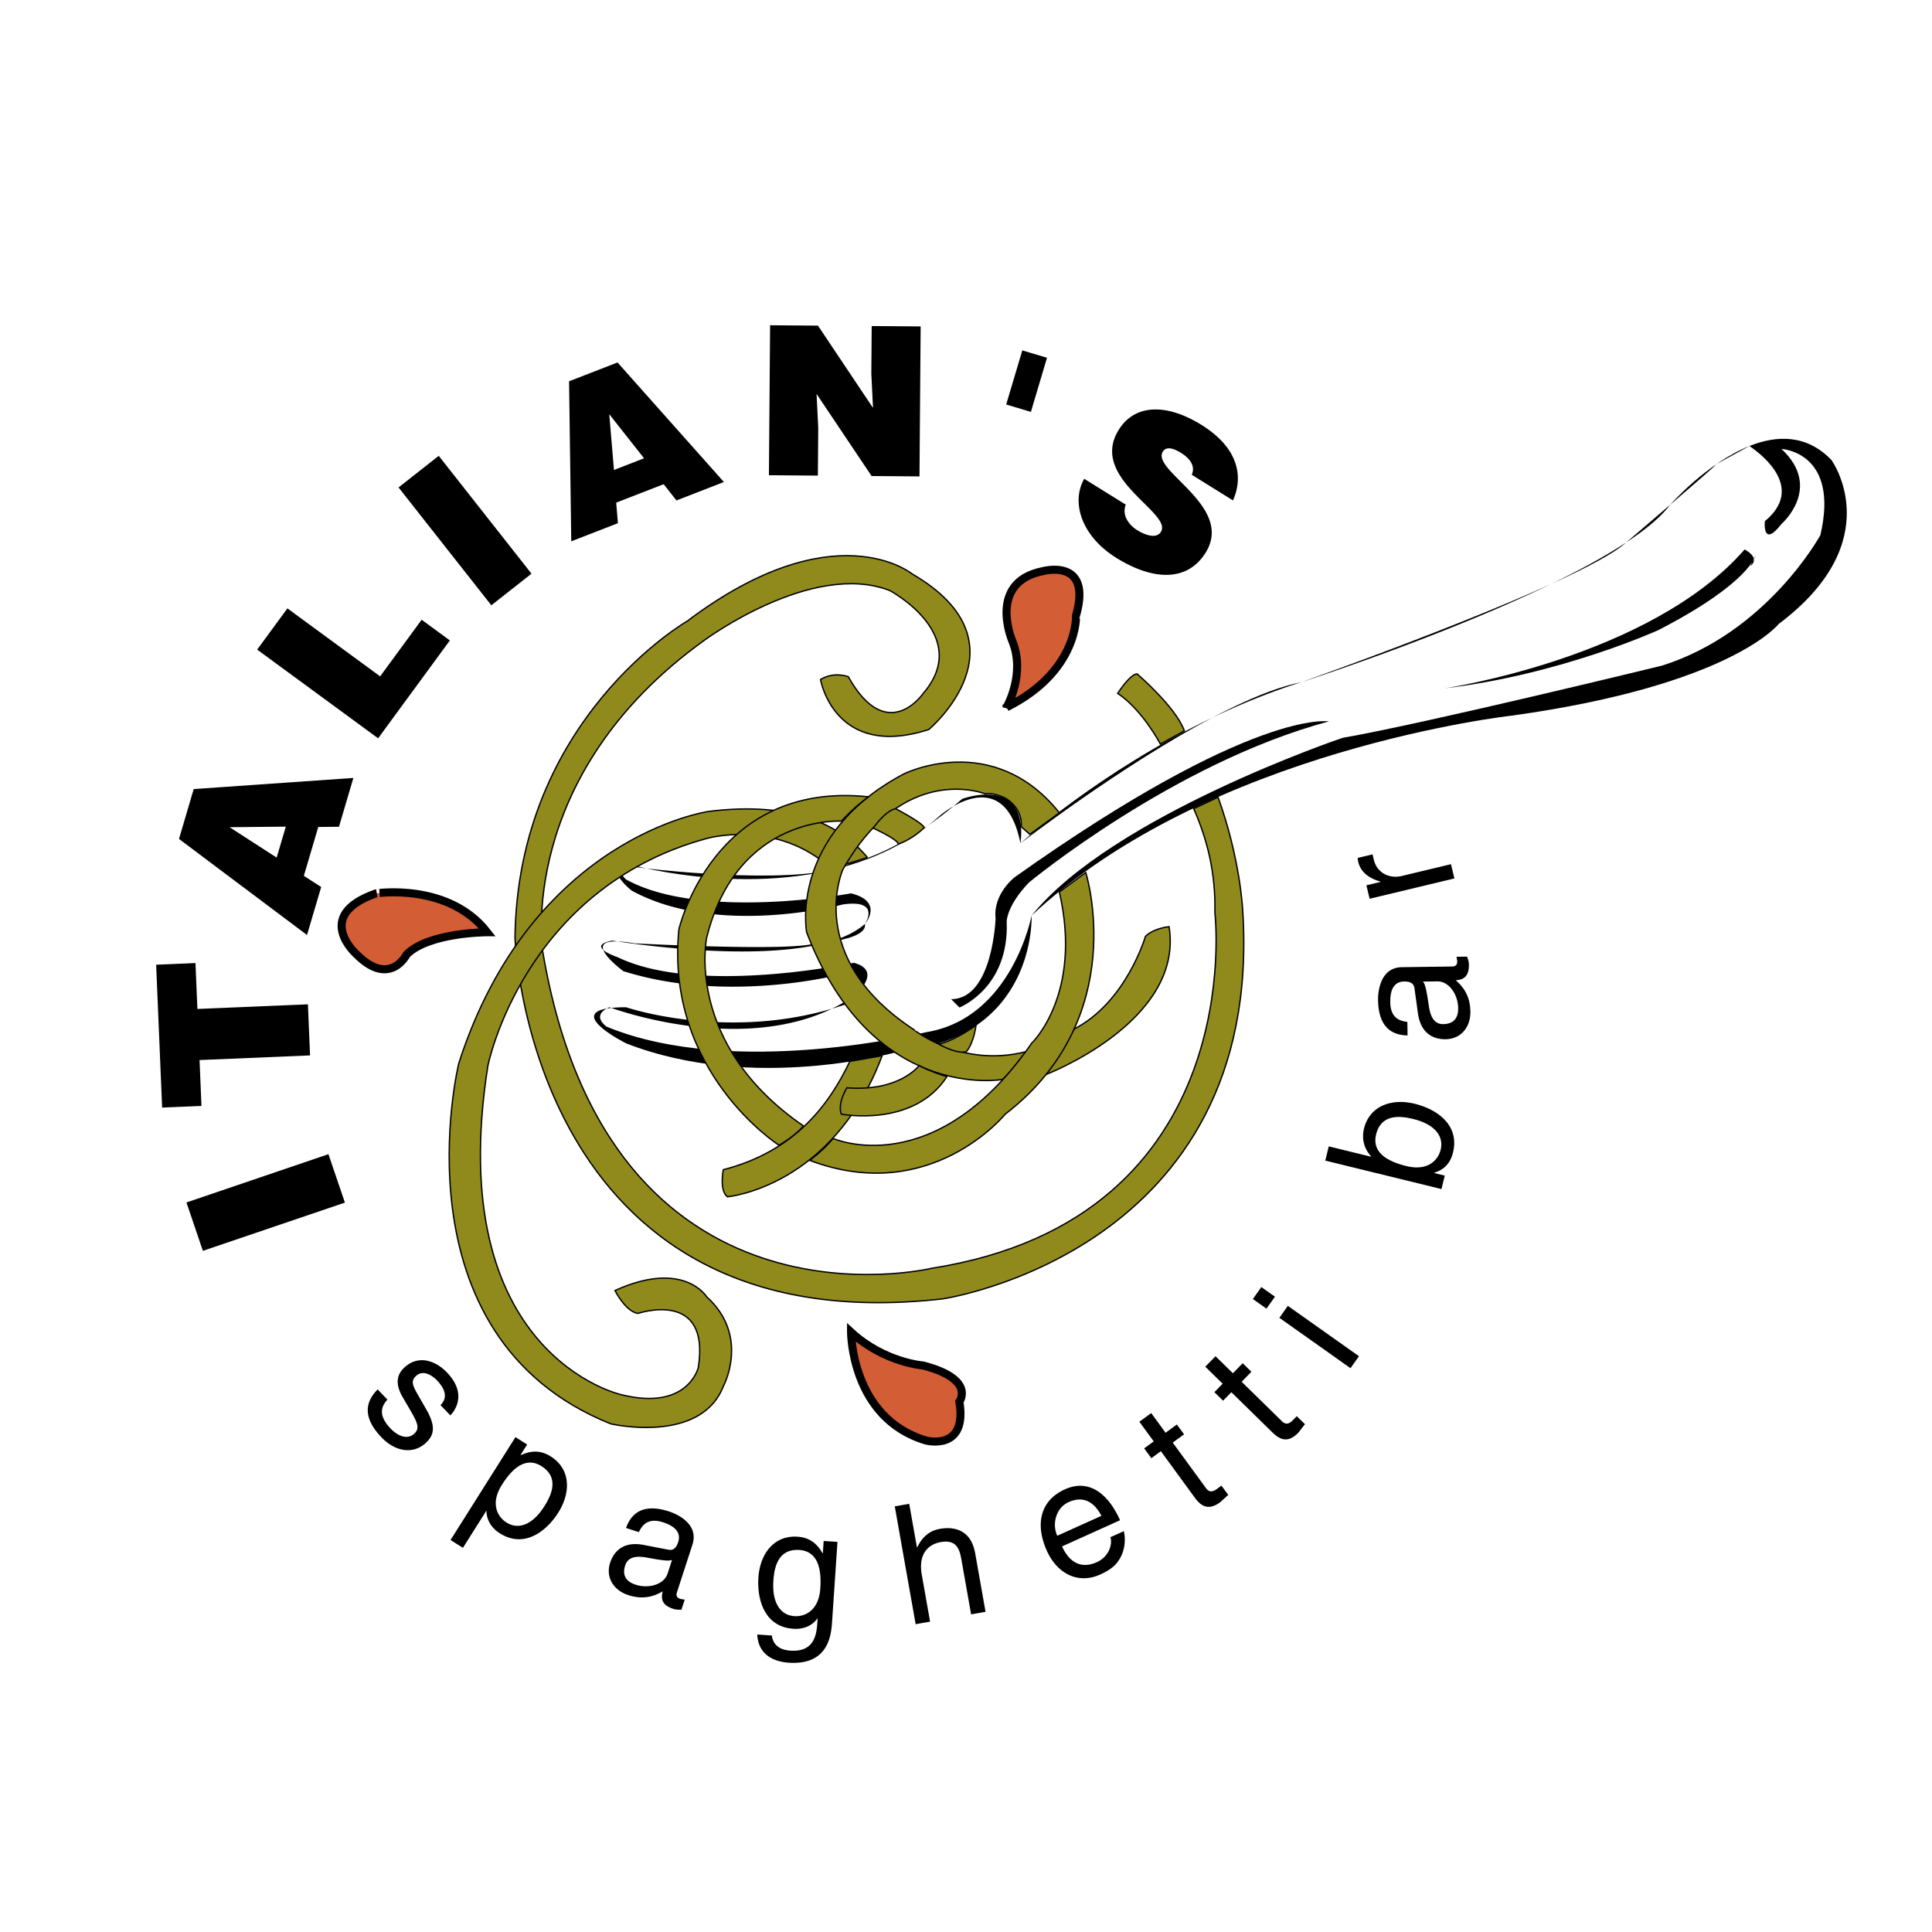 <svg xmlns="http://www.w3.org/2000/svg" width="2500" height="2500" viewBox="0 0 192.756 192.756"><g fill-rule="evenodd" clip-rule="evenodd"><path fill="#fff" d="M0 0h192.756v192.756H0V0z"/><path d="M82.685 93.982c-.78.104-1.377.136-1.377.136-2.494.832-18.013 0-18.013 0a11.984 11.984 0 0 0-1.688-.192c2.603.397 14.245 2.006 21.078.056zM101.812 84.143c.832-6.927-5.818-4.434-5.818-4.434a42.31 42.31 0 0 1-.868.731c1.966-1.121 5.509-2.19 6.686 3.703zM84.911 89.13s-14.965 2.771-22.446-1.386c0 0-1.054-.843.15-1.242-2.397.147.405 2.351.405 2.351 8.59 4.711 21.06 1.386 21.06 1.386 3.879-.555 2.218 1.94 2.218 1.94s1.937-2.217-1.387-3.049z"/><path d="M101.812 84.143s10.043-7.758 19.191-12.568c-11.302 5.401-19.191 12.568-19.191 12.568zM92.582 82.371c-4.572 3.164-7.671 3.711-7.671 3.711-4.222 2.375-18.978.732-20.387.568 4.216.911 18.401 3.22 28.058-4.279zM154.756 58.265c3.516-1.597 6.326-3.073 7.475-4.134-2.112 1.39-4.694 2.788-7.475 4.134z"/><path d="M182.729 45.902c-2.482-2.589-5.467-2.49-8.188-1.404 1.365.929 5.527 4.214 1.537 7.5 0 0-.277 2.771 1.662.277 0 0 4.158-3.603 0-7.482 0 0 5.82.278 3.881 8.59 0 0-5.266 9.699-15.797 13.024 0 0-23.83 5.819-31.867 7.205 0 0-23 7.758-31.035 17.734 17.734-16.626 47.939-19.951 47.939-19.951 21.891-3.048 26.602-9.145 26.602-9.145 11.084-8.312 5.266-16.348 5.266-16.348zM92.392 102.984s-19.12 4.713-31.867-.553c0 0-1.488-.994.007-1.807-3.709.646 1.933 3.469 1.933 3.469 12.747 4.988 27.156.832 27.156.832 13.854-1.385 13.301-13.579 13.301-13.579s-1.94 10.254-10.53 11.638z"/><path d="M85.187 96.058s-15.519 3.325-23.555-.554c0 0-.982-.329-1.434-.716.326.877 1.989 2.101 1.989 2.101 10.529 3.326 21.891.277 21.891.277 2.319 0 1.537 1.482.854 2.379.084-.055.17-.104.255-.162 0 0 3.048-2.494 0-3.325zM82.996 100.641c-10.827 3.166-20.531-.148-20.531-.148-.584 0-1.064.025-1.47.07 1.602.564 13.115 4.357 22.001.078zM129.801 68.071s13.998-4.5 24.955-9.806c-9.768 4.437-24.955 9.806-24.955 9.806zM93.777 81.371c-.39.352-.791.684-1.196 1 .805-.557 1.657-1.2 2.545-1.931-.806.461-1.349.931-1.349.931zM121.004 71.575c2.752-1.314 5.705-2.527 8.797-3.504-2.51.502-5.6 1.823-8.797 3.504zM60.801 100.492a3.242 3.242 0 0 0-.27.133c.141-.025.295-.047.463-.062a18.723 18.723 0 0 1-.193-.071zM64.404 86.636l.12.014c-.786-.169-1.228-.291-1.228-.291a3.62 3.62 0 0 0-.681.144c.422-.027 1.001.009 1.789.133z"/><path d="M84.932 99.545c-.628.414-1.274.777-1.937 1.096.452-.131.905-.271 1.36-.426.001 0 .28-.279.577-.67zM171.227 46.317c-.055.217-8.693 7.535-8.996 7.814 1.957-1.289 3.506-2.569 4.426-3.794 0 0 3.617-4.134 7.885-5.838l-3.315 1.818zM61.607 93.925c-.34-.052-.529-.084-.529-.084-1.263.253-1.258.621-.879.946-.191-.513.084-.903 1.408-.862zM86.296 92.179c-.888.797-2.139 1.382-3.611 1.803 1.54-.208 3.794-.7 3.611-1.803zM94.895 99.686l.832.832s4.989-1.939 4.711-8.59c0 0-.01-1.549 2.217-3.879 0 0 14.408-11.916 29.926-16.072 0 0-7.48-1.386-31.312 15.517 0 0-2.217 1.663-1.939 4.157-.002-.001-.279 8.035-4.435 8.035zM175.17 55.376s-.555 2.77-9.699 7.481c0 0-9.699 4.433-21.338 5.818 0 0 20.506-3.048 29.928-13.855 0 0 1.662.832.555 1.663l.554-1.107z"/><path d="M121.523 79.536c2.225 6.15 2.459 11.256 2.459 11.256 2.217 34.084-29.928 38.795-29.928 38.795-41.288 4.711-42.673-36.024-42.673-36.024.276-21.891 17.18-31.589 17.18-31.589 14.686-11.084 22.446-4.712 22.446-4.712C102.923 64.19 92.67 72.78 92.67 72.78c-9.423 3.048-10.808-4.987-10.808-4.987 1.385-.831 2.771-.278 2.771-.278 3.879 6.929 7.482 1.663 7.482 1.663 4.987-5.818-3.325-10.253-3.325-10.253-7.759-3.047-18.568 4.988-18.568 4.988-18.841 13.579-16.071 31.036-16.071 31.036 6.65 39.35 38.795 31.59 38.795 31.59 31.868-4.986 28.265-35.469 28.265-35.469.088-3.966-.738-7.247-2.113-10.391l2.425-1.143z" fill="#908a1c" stroke="#000" stroke-width=".134" stroke-miterlimit="2.613"/><path d="M100.428 70.564s1.939-3.325.555-6.65c0 0-2.494-5.818 3.049-6.928 0 0 4.986-1.385 3.324 4.434-.001 0 .277 5.542-6.928 9.144zM48.609 93.01s-5.819 0-8.035 2.217c0 0-1.664 3.326-4.988 0 0 0-4.434-3.88 1.939-6.097-.001 0 7.204-1.107 11.084 3.88zM84.911 132.914s0 8.588 7.481 10.807c0 0 4.157 1.107 3.326-3.881 0 0 1.662-2.217-3.603-3.602 0 0-3.88-.277-7.204-3.324z" fill="#d35d35" stroke="#000" stroke-width=".804" stroke-miterlimit="2.613"/><path d="M88.01 105.324c-4.933 13.166-15.432 14.078-15.432 14.078-.832-.623-.416-2.699-.416-2.699 7.069-1.824 10.508-6.371 12.626-10.809l3.222-.57zM118.162 72.919l-2.391 1.316s-1.766-3.395-4.26-5.058c0 0 1.246-1.939 1.941-1.939.001.001 3.88 3.326 4.71 5.681z" fill="#908a1c" stroke="#000" stroke-width=".134" stroke-miterlimit="2.613"/><path d="M86.544 85.552c-2.729-3.286-7.51-5.638-15.835-4.596 0 0-17.665 2.494-24.94 25.147 0 0-6.649 27.225 15.172 35.955 0 0 8.936 2.078 11.222-3.742 0 0 2.702-4.988-1.662-8.938 0 0-2.286-3.74-9.145-.621 0 0 1.039 2.078 2.286 2.285 0 0 7.274-2.494 6.026 5.404 0 0-1.038 4.365-7.689 2.701 0 0-17.873-3.949-13.3-32.838 0 0 3.533-17.666 21.821-22.653 0 0 6.442-1.87 11.846 2.494 0 0 .228.183.592.519l3.606-1.117zM114.281 93.425s-1.936 6.651-7.201 9.284c0 0-1.664 3.324-2.91 4.572 0 0 13.992-5.266 12.469-14.826 0 0-1.524.14-2.358.97z" fill="#908a1c" stroke="#000" stroke-width=".134" stroke-miterlimit="2.613"/><path d="M102.367 104.926s-1.662 2.217-2.355 2.771c0 0-13.023 2.355-19.536-14.687 0 0-1.8-9.699 9.7-15.795 0 0 8.868-4.435 15.518 3.878l-2.945 2.148-.865-.762s.26-1.646-1.455-2.771c0 0-1.074-.659-2.182-.52 0 0-8.071-3.221-14.167 7.586 0 0-3.88 8.729 7.065 15.934-.001.001 4.71 3.88 11.222 2.218z" fill="#908a1c" stroke="#000" stroke-width=".134" stroke-miterlimit="2.613"/><path d="M105.693 88.992l2.633-1.939s4.57 14.409-8.037 24.108c0 0-7.447 9.18-19.501 4.607 0 0 1.351-.988 2.337-2.182 0 0 10.097 4.502 19.796-9.492.001 0 5.128-4.85 2.772-15.102zM80.165 112.338s-.779.953-2.442 1.922c0 0-11.379-7.256-9.993-21.527 0 0 3.412-14.895 18.93-13.232 0 0-1.195.78-2.72 2.425 0 0-10.392-.692-13.439 11.639-.001-.001-2.252 10.597 9.664 18.773zM87.126 82.619s1.108-1.663 2.217-1.939c0 0 2.598 1.333 2.875 1.887-1.352 1.299-2.65 1.663-2.65 1.663s.469-.227-2.442-1.611z" fill="#908a1c" stroke="#000" stroke-width=".134" stroke-miterlimit="2.613"/><path d="M84.494 108.529s-.969 1.523-.554 2.631c0 0 7.204 1.387 10.53-3.74 0 0-1.801-.555-2.771-1.109 0 0-1.94 2.632-7.205 2.218zM96.41 104.926s.691-.693.969-2.633c0 0-1.991 1.473-3.706 1.889 0 0 1.768 1.019 2.737.744z" fill="#908a1c" stroke="#000" stroke-width=".134" stroke-miterlimit="2.613"/><path d="M34.411 119.984l-14.169 4.813-1.64-4.828 14.168-4.815 1.641 4.83zM16.176 110.504l-.598-14.253 3.924-.165.193 4.578 11.026-.461.213 5.096-11.025.463.191 4.578-3.924.164zM28.515 82.475l-.913 3.088-4.695-3.032 5.608-.056zm3.53 6.023l-1.729-1.119 1.438-4.871 2.065-.021 1.438-4.872-15.931 1.11-1.467 4.975 12.771 9.586 1.415-4.788zM37.725 73.66l-12.067-8.848 3.016-4.114 9.252 6.784 4.141-5.649 2.816 2.065-7.158 9.762zM49.02 60.391l-9.255-11.758 4.008-3.155 9.255 11.758-4.008 3.155zM64.258 45.724l-3.002 1.167-.471-5.57 3.473 4.403zM61.65 52.2l-.171-2.051 4.735-1.839 1.278 1.621 4.735-1.839-10.616-11.929-4.835 1.878.219 15.967L61.65 52.2zM87.1 40.699l-.168-3.41.037-4.76 4.885.038-.117 14.964-4.777-.037-5.491-8.191.168 3.411-.037 4.738-4.885-.038.118-14.963 4.776.037 5.491 8.211zM100.387 40.357l1.609-5.397 2.465.734-1.607 5.398-2.467-.735zM118.906 47.371c.201-.487.127-.9-.086-1.253-.213-.353-.555-.664-.977-.926-.955-.593-1.543-.591-1.828-.132-1.184 1.906 7.15 5.448 4.275 10.073-1.832 2.947-5.273 2.791-8.906.531-3.488-2.169-4.547-5.542-3.213-7.894l4.148 2.578a1.704 1.704 0 0 0 .092 1.451c.217.429.609.82 1.031 1.083 1.084.673 2.008.783 2.381.183 1.195-1.924-7.227-5.325-4.209-10.178 1.68-2.701 4.947-2.553 8.25-.5 3.672 2.283 4.223 5.121 3.152 7.539l-4.11-2.555zM43.949 140.191c.384-.393.903-1.172-.378-2.498-.312-.324-1.309-1.143-2.087-.391-.514.496-.322.934.259 1.943l.752 1.309c.936 1.615.896 2.531.047 3.352-1.292 1.246-3.098.932-4.46-.48-2.39-2.477-1.127-4.041-.408-4.805l.981 1.018c-.456.51-1.107 1.414.324 2.898.728.754 1.685 1.146 2.378.477.502-.484.335-.992-.303-2.109l-.878-1.508c-.627-1.082-.739-2.084.123-2.916 1.376-1.328 3.095-.791 4.284.441 2.159 2.238.658 3.986.347 4.287l-.981-1.018zM50.071 148.15c.753-1.195 2.167-2.998 3.952-1.871 1.913 1.207.866 3.082.272 4.025-1.02 1.617-2.425 2.441-3.775 1.588-.788-.496-1.683-1.788-.449-3.742zm-5.12 5.498l1.237.779 2.324-3.684.028.018c-.005.725.35 1.598 1.333 2.219 2.502 1.578 4.716-.309 5.825-2.066 1.305-2.066 1.205-4.371-.75-5.604-1.336-.844-2.422-.369-2.983-.133l-.027-.018.656-1.041-1.167-.736-6.476 10.266zM66.606 156.994c-.359 1.105-1.896 1.533-3.193 1.111-1.043-.34-1.328-1.025-1.035-1.926.339-1.045 1.497-.895 2.208-.77 1.796.34 2.185.326 2.463.225l-.443 1.36zm-2.87-4.133c.301-.602.835-1.494 2.417-.98 1.312.428 1.791 1.105 1.508 1.975-.267.824-.703.822-1.045.746l-2.386-.461c-2.401-.467-3.131 1.08-3.356 1.775-.462 1.424.299 2.738 1.817 3.23 1.612.523 2.698.039 3.425-.373-.158.648-.173 1.342 1.06 1.744.316.102.553.074.811.088l.329-1.012a2.806 2.806 0 0 1-.479-.086c-.285-.092-.413-.291-.299-.639l1.546-4.76c.688-2.119-1.653-3.09-2.317-3.305-2.039-.664-3.604-.316-4.31 1.641l1.279.417zM77.159 157.734c.075-1.111.336-3.242 2.592-3.092 2.107.143 2.185 2.434 2.09 3.842-.156 2.305-1.641 2.822-2.57 2.76-1.593-.109-2.241-1.601-2.112-3.51zm6.396-3.9l-1.376-.092-.084 1.227-.033-.002c-.314-.521-.912-1.545-2.488-1.65-2.305-.158-3.744 1.645-3.909 4.084-.14 2.074.536 4.902 3.487 5.102 1.162.078 1.961-.418 2.385-1.006l.005-.064h.033l-.024.365c-.07 1.029-.157 3.057-2.679 2.885-.348-.023-1.692-.113-1.863-1.508l-1.46-.1c.126 2.326 2.114 2.742 3.143 2.812 4.014.271 4.242-2.846 4.326-4.09l.537-7.963zM98.328 160.812l-1.44.254-.992-5.6c-.207-1.162-.667-1.855-2.042-1.611-1.179.207-2.269 1.111-1.886 3.271l.827 4.666-1.44.254-2.084-11.754 1.441-.256.769 4.338.032-.004c.313-.613.882-1.592 2.258-1.836 1.326-.234 3.091.008 3.525 2.447l1.032 5.831zM105.482 153.223c-.553-1.227-.096-2.801 1.133-3.354 1.621-.732 2.648.172 3.277 1.365l-4.41 1.989zm5.301.144c.221.613-.084 1.918-1.342 2.486-1.531.689-2.734.082-3.48-1.568l5.789-2.611c-1.264-2.805-3.205-4.117-5.494-3.086-2.623 1.184-2.922 3.672-1.814 6.127 1.031 2.289 3.109 3.377 5.336 2.371 1.273-.574 1.652-1.109 1.906-1.516.701-1.119.559-2.404.434-2.803l-1.335.6zM117.004 143.928l3.332 4.566c.402.549.871.207 1.113.031l.416-.303.678.926c-.4.354-.697.652-.818.74-1.168.852-1.904.381-2.521-.465l-3.381-4.635-.953.695-.715-.98.953-.695-1.432-1.961 1.182-.863 1.432 1.963 1.127-.824.717.98-1.13.825zM123.877 137.859l4.039 3.953c.486.477.895.062 1.104-.152l.359-.367.82.801c-.338.416-.58.76-.684.865-1.012 1.035-1.816.691-2.564-.043l-4.098-4.014-.826.846-.869-.85.828-.844-1.736-1.699 1.023-1.043 1.734 1.697.977-.998.869.848-.976 1zM135.586 135.311l-.846 1.193-7.096-5.025.846-1.193 7.096 5.025zm-9.231-4.745l-1.357-.961.846-1.193 1.357.959-.846 1.195zM141.023 111.65c1.859.453 3.086 1.525 2.707 3.076-.223.904-1.164 2.162-3.41 1.613-1.371-.338-3.529-1.105-3.025-3.156.537-2.195 2.648-1.798 3.728-1.533zm3.122 5.641l-1.049-.256.008-.033c.539-.174 1.51-.57 1.861-2.008.703-2.875-1.787-4.375-3.807-4.869-2.373-.582-4.527.244-5.076 2.488-.225.99-.027 1.928.711 2.76l-.008.031-4.215-1.031-.348 1.42 11.594 2.84.329-1.342zM143.4 97.912c1.164-.018 2.062 1.301 2.082 2.664.016 1.098-.545 1.588-1.492 1.6-1.096.016-1.33-1.129-1.439-1.842-.256-1.809-.396-2.174-.582-2.402l1.431-.02zm-2.988 4.047c-.666-.09-1.684-.309-1.705-1.971-.02-1.379.469-2.053 1.385-2.064.863-.012 1.002.402 1.039.75l.334 2.406c.332 2.424 2.031 2.615 2.762 2.605 1.496-.02 2.496-1.164 2.473-2.76-.023-1.695-.834-2.566-1.457-3.123.666-.059 1.328-.268 1.311-1.564-.004-.333-.107-.547-.178-.795l-1.064.014c.035.166.072.348.074.481.004.3-.143.484-.51.49l-5.004.068c-2.227.031-2.393 2.562-2.383 3.26.029 2.145.863 3.514 2.943 3.551l-.02-1.348zM144.762 86.221l.344 1.422-8.459 2.026-.32-1.342 1.406-.337-.008-.032c-1.121-.33-1.963-.915-2.219-1.982-.041-.178-.045-.262-.041-.383l1.473-.353.127.534c.318 1.325 1.555 1.918 2.783 1.624l4.914-1.177z"/></g></svg>